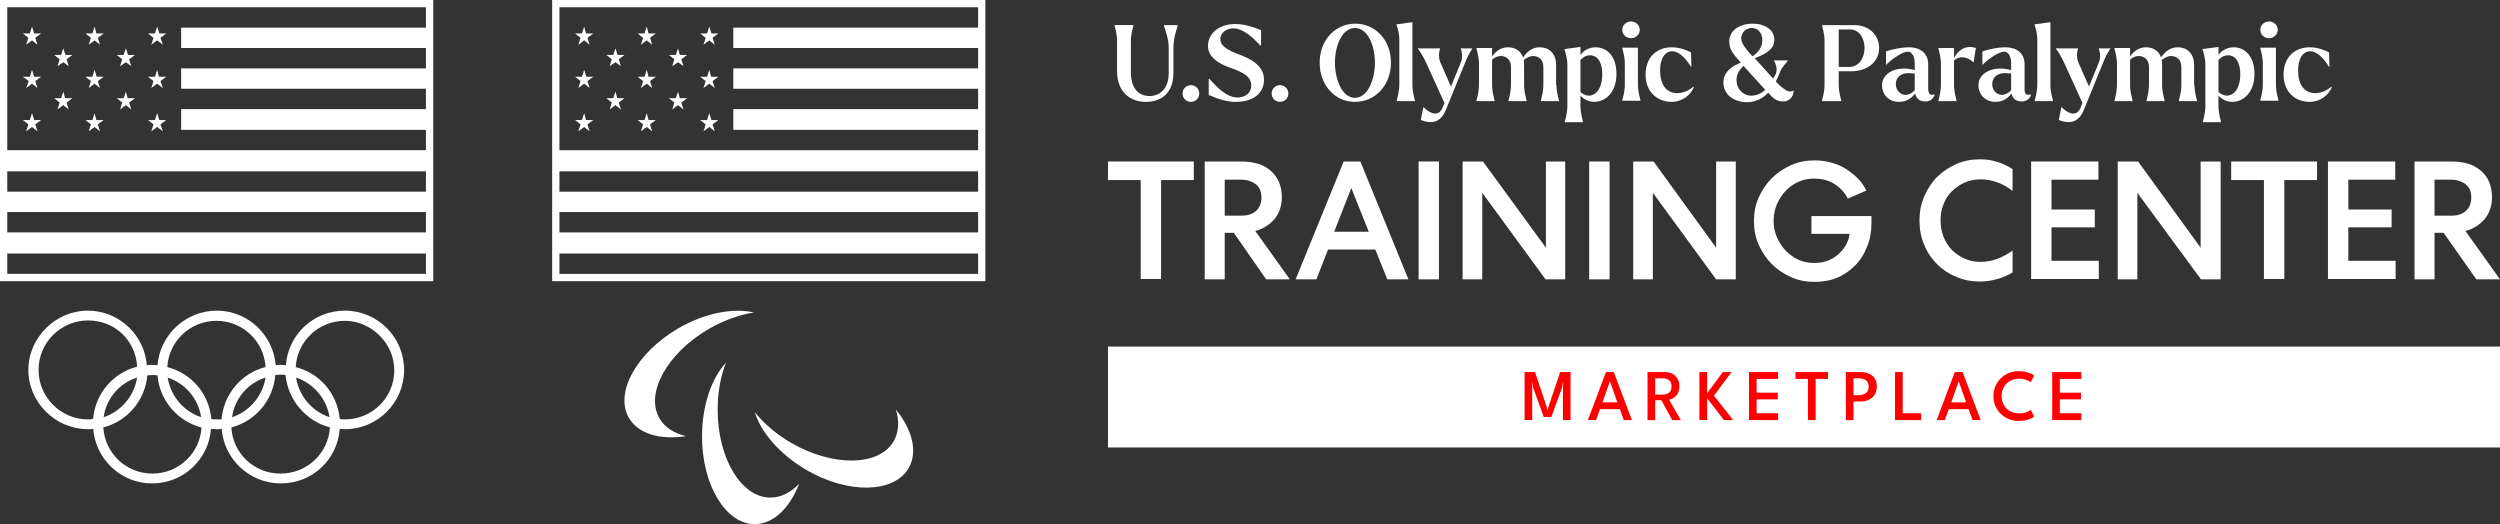 <?xml version="1.0" encoding="UTF-8"?><svg id="Layer_1" xmlns="http://www.w3.org/2000/svg" viewBox="0 0 687.3 144.1"><rect x="0" y="0" width="687.3" height="144.1" fill="#333333" stroke="none"/><defs><style>.cls-1{fill:#fff;}.cls-1,.cls-2{stroke-width:0px;}.cls-2{fill:red;}</style></defs><rect class="cls-1" x="304.6" y="95.28" width="382.7" height="27.74"/><path class="cls-1" d="M94.8,85.4c-8.6,0-15.6,6.6-16.2,15h.1c-.5,0-1-.1-1.5-.1s-.9,0-1.4.1c-.7-8.4-7.7-15-16.2-15s-15.6,6.6-16.3,15h0c-.5,0-1-.1-1.5-.1s-.9,0-1.4.1v.4c-.5-8.6-7.6-15.4-16.3-15.4s-16.3,7.3-16.3,16.3,7.5,16.3,16.4,16.3c.5,0,.9,0,1.4-.1v-.2c.6,8.5,7.6,15.2,16.2,15.2s15.6-6.6,16.2-15h0c.5,0,1,.1,1.5.1s.9,0,1.4-.1v-.4c.5,8.6,7.6,15.4,16.3,15.4s15.6-6.6,16.2-15h-.1c.5,0,1,.1,1.5.1,9,0,16.3-7.3,16.3-16.3s-7.3-16.3-16.3-16.3h0ZM24.2,115.3c-7.5,0-13.6-6.1-13.6-13.6s6.1-13.6,13.6-13.6,13.1,5.6,13.5,12.7c-6.6,1.7-11.5,7.4-12.1,14.3-.4.2-.9.2-1.4.2ZM37.7,103.8c-.8,5.1-4.4,9.3-9.2,10.9.7-5.2,4.4-9.4,9.2-10.9ZM55.4,117.5c-.4,7.1-6.3,12.7-13.5,12.7s-13.1-5.6-13.5-12.7c6.6-1.7,11.5-7.4,12.1-14.3.5,0,.9-.1,1.4-.1s1,0,1.4.1c.6,7,5.6,12.7,12.3,14.4,0-.1-.1-.1-.2-.1h0ZM46.1,103.8c4.8,1.6,8.4,5.7,9.2,10.9-4.8-1.6-8.4-5.8-9.2-10.9ZM59.5,115.3c-.5,0-1,0-1.4-.1-.6-7-5.6-12.7-12.2-14.3h.1c.4-7.1,6.3-12.7,13.5-12.7s13.1,5.6,13.5,12.7c-6.6,1.7-11.5,7.4-12.1,14.4h-1.4ZM73,103.8c-.8,5.1-4.4,9.3-9.2,10.9.7-5.2,4.4-9.4,9.2-10.9ZM90.7,117.5c-.4,7.1-6.3,12.7-13.6,12.7s-13.1-5.6-13.5-12.7c6.6-1.7,11.5-7.4,12.1-14.4h0c.5,0,.9-.1,1.4-.1s1,0,1.4.1c.7,7,5.7,12.7,12.2,14.4.1,0,0,0,0,0h0ZM81.4,103.8c4.8,1.6,8.4,5.8,9.2,10.9-4.8-1.6-8.4-5.8-9.2-10.9ZM94.8,115.3c-.5,0-1,0-1.4-.1-.6-7-5.6-12.7-12.2-14.3h.1c.4-7.1,6.3-12.7,13.5-12.7s13.6,6.1,13.6,13.6-6.1,13.5-13.6,13.5h0Z"/><polygon class="cls-1" points="17.9 27 17.4 25.2 16.8 27 14.9 27 16.4 28.2 15.8 30.1 17.4 28.9 18.9 30.1 18.3 28.2 19.9 27 17.9 27"/><polygon class="cls-1" points="8.8 19.2 8.2 21.1 6.3 21.1 7.9 22.3 7.2 24.2 8.8 23 10.3 24.2 9.7 22.3 11.3 21.1 9.4 21.1 8.8 19.2"/><polygon class="cls-1" points="26.5 33 26 31.1 25.4 33 23.5 33 25 34.2 24.4 36.1 26 34.9 27.5 36.1 26.9 34.2 28.5 33 26.5 33"/><polygon class="cls-1" points="17.4 13.3 16.8 15.1 14.9 15.1 16.4 16.3 15.8 18.2 17.4 17.1 18.9 18.2 18.3 16.3 19.9 15.1 18 15.1 17.4 13.3"/><polygon class="cls-1" points="9.4 33 8.8 31.1 8.2 33 6.3 33 7.8 34.2 7.2 36.1 8.8 34.9 10.3 36.1 9.7 34.2 11.3 33 9.4 33"/><polygon class="cls-1" points="24.4 12.3 26 11.1 27.5 12.3 26.9 10.4 28.5 9.2 26.5 9.2 26 7.3 25.4 9.2 23.5 9.2 25 10.4 24.4 12.3"/><polygon class="cls-1" points="7.2 12.3 8.8 11.1 10.3 12.3 9.7 10.4 11.3 9.2 9.4 9.2 8.8 7.3 8.2 9.2 6.3 9.2 7.8 10.4 7.2 12.3"/><path class="cls-1" d="M117.1,0H0v77.3h119.1V0h-2ZM117.1,75.3H2v-5.6h115.1v5.6ZM117.1,63.9H2v-5.6h115.1v5.6ZM117.1,52.7H2v-5.6h115.1v5.6ZM117.1,7.6H49.8v5.6h67.3v5.6H49.8v5.6h67.3v5.6H49.8v5.7h67.3v5.6H2V2h115.1v5.6Z"/><polygon class="cls-1" points="43.7 21.1 43.2 19.2 42.6 21.1 40.7 21.1 42.2 22.3 41.6 24.2 43.2 23 44.8 24.2 44.1 22.3 45.7 21.1 43.7 21.1"/><polygon class="cls-1" points="43.8 33 43.2 31.1 42.6 33 40.7 33 42.2 34.2 41.6 36.1 43.2 34.9 44.8 36.1 44.1 34.2 45.7 33 43.8 33"/><polygon class="cls-1" points="43.2 7.3 42.6 9.2 40.7 9.2 42.2 10.4 41.6 12.3 43.2 11.1 44.8 12.3 44.1 10.4 45.7 9.2 43.8 9.2 43.2 7.3"/><polygon class="cls-1" points="26 19.2 25.4 21.1 23.5 21.1 25 22.3 24.4 24.2 26 23 27.5 24.2 26.9 22.3 28.5 21.1 26.6 21.1 26 19.2"/><polygon class="cls-1" points="34.6 13.3 34 15.1 32.1 15.1 33.6 16.3 33 18.2 34.6 17.1 36.1 18.2 35.5 16.3 37.1 15.1 35.2 15.1 34.6 13.3"/><polygon class="cls-1" points="35.1 27 34.6 25.2 34 27 32.1 27 33.6 28.2 33 30.1 34.6 28.9 36.1 30.1 35.5 28.2 37.1 27 35.1 27"/><polygon class="cls-1" points="169.2 13.3 168.6 15.1 166.7 15.1 168.2 16.3 167.6 18.2 169.2 17.1 170.7 18.2 170.1 16.3 171.7 15.1 169.8 15.1 169.2 13.3"/><polygon class="cls-1" points="178.3 33 177.8 31.1 177.2 33 175.3 33 176.8 34.2 176.2 36.1 177.8 34.9 179.3 36.1 178.7 34.2 180.3 33 178.3 33"/><polygon class="cls-1" points="169.7 27 169.2 25.2 168.6 27 166.7 27 168.2 28.2 167.6 30.1 169.2 28.9 170.7 30.1 170.1 28.2 171.7 27 169.7 27"/><polygon class="cls-1" points="177.8 19.2 177.2 21.1 175.3 21.1 176.8 22.3 176.2 24.2 177.8 23 179.3 24.2 178.7 22.3 180.3 21.1 178.3 21.1 177.8 19.2"/><polygon class="cls-1" points="161.1 33 160.6 31.1 160 33 158.1 33 159.6 34.2 159 36.1 160.6 34.9 162.1 36.1 161.5 34.2 163.1 33 161.1 33"/><polygon class="cls-1" points="176.2 12.3 177.8 11.1 179.3 12.3 178.7 10.4 180.3 9.2 178.3 9.2 177.8 7.3 177.2 9.2 175.3 9.2 176.8 10.4 176.2 12.3"/><polygon class="cls-1" points="159 12.3 160.6 11.1 162.1 12.3 161.5 10.4 163.1 9.2 161.1 9.2 160.6 7.3 160 9.2 158.1 9.2 159.6 10.4 159 12.3"/><polygon class="cls-1" points="160.6 19.2 160 21.1 158.1 21.1 159.6 22.3 159 24.2 160.6 23 162.1 24.2 161.5 22.3 163.1 21.1 161.2 21.1 160.6 19.2"/><polygon class="cls-1" points="195 7.3 194.4 9.2 192.5 9.2 194 10.4 193.4 12.3 195 11.1 196.5 12.3 195.9 10.4 197.5 9.2 195.6 9.2 195 7.3"/><polygon class="cls-1" points="195.5 21.1 195 19.2 194.4 21.1 192.5 21.1 194 22.3 193.4 24.2 195 23 196.5 24.2 195.9 22.3 197.5 21.1 195.5 21.1"/><path class="cls-1" d="M268.9,0h-117.1v77.3h119.1V0h-2ZM268.9,75.3h-115.1v-5.6h115.1v5.6ZM268.9,63.9h-115.1v-5.6h115.1v5.6ZM268.9,52.7h-115.1v-5.6h115.1v5.6ZM268.9,7.6h-67.3v5.6h67.3v5.6h-67.3v5.6h67.3v5.6h-67.3v5.7h67.3v5.6h-115.1V2h115.1v5.6h0Z"/><polygon class="cls-1" points="186.4 13.3 185.8 15.1 183.9 15.1 185.4 16.3 184.8 18.2 186.4 17.1 187.9 18.2 187.3 16.3 188.9 15.1 186.9 15.1 186.4 13.3"/><polygon class="cls-1" points="186.9 27 186.4 25.2 185.8 27 183.9 27 185.4 28.2 184.8 30.1 186.4 28.9 187.9 30.1 187.3 28.2 188.9 27 186.9 27"/><polygon class="cls-1" points="195.6 33 195 31.1 194.4 33 192.5 33 194 34.2 193.4 36.1 195 34.9 196.5 36.1 195.9 34.2 197.5 33 195.6 33"/><path class="cls-1" d="M181.3,115c-4-6.9,2.1-17.9,13.6-24.6,4.2-2.4,8.5-3.9,12.4-4.5-5.7-1.3-13.5.1-20.9,4.4-11.4,6.7-17.5,17.7-13.5,24.6,2.6,4.4,8.6,6.1,15.7,5-3.3-.8-5.9-2.4-7.3-4.9Z"/><path class="cls-1" d="M246.3,112.6c1,3.2.8,6.2-.6,8.7-4,6.9-16.6,7.1-28.1.5-4.2-2.4-7.6-5.4-10.1-8.5,1.7,5.6,6.9,11.6,14.2,15.9,11.5,6.7,24.1,6.4,28.1-.5,2.6-4.5,1-10.6-3.5-16.1h0Z"/><path class="cls-1" d="M211.8,136.8c-8,0-14.5-10.8-14.5-24.1,0-4.8.8-9.3,2.3-13-4,4.3-6.6,11.8-6.6,20.3,0,13.3,6.5,24.1,14.5,24.1,5.1,0,9.6-4.4,12.2-11.1-2.3,2.4-5,3.8-7.9,3.8h0Z"/><path class="cls-1" d="M304.7,44.4h23.5v5.1h-9v27.2h-5.6v-27.2h-9v-5.1h.1Z"/><path class="cls-1" d="M336.7,76.8h-5.5v-32.4h10.1c1.6,0,3.1.2,4.5.6,1.4.4,2.5,1.1,3.5,1.9,1,.8,1.7,1.9,2.3,3.1.5,1.2.8,2.6.8,4.2,0,2.4-.7,4.4-2,6-1.4,1.6-3.1,2.7-5.3,3.3l9.5,13.3h-6.5l-8.9-12.8h-2.5v12.8ZM336.7,59.3h4.6c1.6,0,3-.4,4-1.3,1-.9,1.5-2.1,1.5-3.7s-.5-2.8-1.5-3.6-2.4-1.3-4-1.3h-4.6v9.9Z"/><path class="cls-1" d="M374,44.4l13.2,32.4h-5.8l-3.3-8.2h-13l-3.2,8.2h-5.7l13.2-32.4h4.6ZM366.8,63.7h9.5l-4.8-12-4.7,12Z"/><path class="cls-1" d="M395.6,44.4v32.4h-5.6v-32.4h5.6Z"/><path class="cls-1" d="M430.3,44.4v32.4h-5.4l-17.4-23.8v23.8h-5.4v-32.4h5.6l17.3,23.7v-23.7h5.3Z"/><path class="cls-1" d="M442.5,44.4v32.4h-5.6v-32.4h5.6Z"/><path class="cls-1" d="M477.2,44.4v32.4h-5.4l-17.4-23.8v23.8h-5.4v-32.4h5.6l17.2,23.7v-23.7h5.4Z"/><path class="cls-1" d="M508,54.6c-.9-1.8-2.2-3.1-3.8-4.1-1.6-1-3.5-1.4-5.5-1.4-1.5,0-3,.3-4.3.9-1.3.6-2.5,1.4-3.5,2.5-1,1-1.8,2.3-2.4,3.7s-.9,2.9-.9,4.5.3,3.1.9,4.5c.6,1.4,1.4,2.6,2.4,3.7,1,1,2.2,1.9,3.5,2.5s2.8.9,4.4.9c1.3,0,2.5-.2,3.6-.6s2.1-1,2.9-1.7,1.5-1.5,2.1-2.5.9-2,1.1-3.2h-10.5v-4.9h16.5v2.1c0,2.3-.4,4.4-1.2,6.3-.8,2-1.8,3.7-3.2,5.1s-3,2.6-4.9,3.4-4,1.2-6.3,1.2-4.5-.4-6.5-1.3-3.8-2.1-5.3-3.6-2.7-3.3-3.6-5.3-1.3-4.2-1.3-6.5.4-4.5,1.3-6.5,2.1-3.8,3.6-5.3,3.3-2.7,5.3-3.6c2-.9,4.2-1.3,6.5-1.3,1.6,0,3.1.2,4.5.6s2.8.9,4,1.7,2.3,1.6,3.3,2.6,1.8,2.2,2.4,3.4l-5.1,2.2Z"/><path class="cls-1" d="M527.7,60.6c0-2.3.4-4.5,1.3-6.6.9-2,2-3.8,3.5-5.3s3.3-2.7,5.3-3.6,4.2-1.3,6.6-1.3c1.6,0,3.1.2,4.6.7,1.5.4,2.9,1.1,4.3,2v6c-1.4-1.1-2.8-1.9-4.3-2.4-1.4-.5-2.9-.8-4.5-.8s-3,.3-4.4.9c-1.3.6-2.5,1.4-3.5,2.4s-1.8,2.2-2.3,3.6c-.6,1.4-.8,2.9-.8,4.5s.3,3,.8,4.4c.6,1.4,1.3,2.6,2.3,3.6s2.2,1.8,3.5,2.4,2.8.9,4.4.9,3.1-.3,4.5-.8,2.9-1.3,4.3-2.3v6c-1.5.9-3,1.5-4.5,1.9s-3,.6-4.5.6c-2.3,0-4.5-.4-6.5-1.3-2-.8-3.8-2-5.3-3.5s-2.7-3.3-3.5-5.3c-.9-2.1-1.3-4.3-1.3-6.7Z"/><path class="cls-1" d="M558.4,44.4h18.5v5h-12.9v8.2h11.9v4.9h-11.9v9.2h13v5h-18.6v-32.3Z"/><path class="cls-1" d="M610.5,44.4v32.4h-5.4l-17.5-23.8v23.8h-5.4v-32.4h5.6l17.2,23.7v-23.7h5.5Z"/><path class="cls-1" d="M613.5,44.4h23.5v5.1h-9v27.2h-5.6v-27.2h-9v-5.1h.1Z"/><path class="cls-1" d="M640,44.4h18.5v5h-12.9v8.2h11.9v4.9h-11.9v9.2h13v5h-18.6v-32.3Z"/><path class="cls-1" d="M669.3,76.8h-5.5v-32.4h10.2c1.6,0,3.1.2,4.5.6,1.4.4,2.5,1.1,3.5,1.9,1,.8,1.8,1.9,2.3,3.1.5,1.2.8,2.6.8,4.2,0,2.4-.7,4.4-2,6-1.4,1.6-3.1,2.7-5.3,3.3l9.5,13.3h-6.5l-9-12.8h-2.5v12.8ZM669.3,59.3h4.6c1.6,0,3-.4,4-1.3,1-.9,1.5-2.1,1.5-3.7s-.5-2.8-1.5-3.6-2.4-1.3-4-1.3h-4.6v9.9Z"/><path class="cls-1" d="M307.1,19.5v-8.3c0-1.9-.6-3.8-.7-4.3h0s5.2,0,5.2,0v.1c-.1.5-.7,2.4-.7,4.3v8.6c0,4.2,2,6.5,5.1,6.5,2.8,0,5.3-1.9,5.3-6.3v-7c0-2.6-1.1-5.3-1.3-6v-.2h3.8v.1c-.2.7-1.2,3.4-1.2,6v7.1c0,5.5-3.4,7.9-7.5,7.9-3.9.1-8-2.3-8-8.5Z"/><path class="cls-1" d="M325.1,25.7c0-1.2,1-2.3,2.3-2.3,1.2,0,2.3,1,2.3,2.3s-1,2.3-2.3,2.3-2.3-1-2.3-2.3Z"/><path class="cls-1" d="M332.3,26.1v-4.4h.2c2,2.2,4.7,5.1,7.7,5.1,2.1,0,3.8-1.2,3.8-3.3,0-2.5-2.4-3.7-5.6-4.8-3.8-1.3-6.3-3.2-6.3-6.1,0-3.1,2.7-6,7.5-6,2.7,0,5.4,1,7.1,1.7v4.3h-.1c-1.9-2-4.7-4.8-7.5-4.8-2.2,0-3.6,1.4-3.6,3,0,2.1,2.7,3.3,6,4.5,4.5,1.8,6,4.1,6,6.6,0,4.2-3.6,6.1-7.6,6.1-2.3.1-4.9-.7-7.6-1.9Z"/><path class="cls-1" d="M349.6,25.7c0-1.2,1-2.3,2.3-2.3,1.2,0,2.3,1,2.3,2.3s-1,2.3-2.3,2.3-2.3-1-2.3-2.3Z"/><path class="cls-1" d="M362.8,17.2c0-6.3,4.4-10.7,9.8-10.7s9.8,4.4,9.8,10.7-4.4,10.8-9.8,10.8c-5.4.1-9.8-4.4-9.8-10.8ZM378,17.2c0-4.5-1.9-9.5-5.5-9.5s-5.5,5-5.5,9.5,1.9,9.7,5.5,9.7c3.6,0,5.5-5.2,5.5-9.7Z"/><path class="cls-1" d="M384,27.6c.1-.5.7-2.4.7-4.3v-12.4c0-1.8-.6-3.7-.8-4.2h0l4.4-.6v17.3c0,1.9.6,3.8.7,4.3v.1h-5v-.2h0Z"/><path class="cls-1" d="M404.8,13.2v.1c-.2.3-1.2,1.9-1.8,3.4l-5.5,13.5c-1.4,3.4-3.7,4-6.9,2.8l.7-3.5h.1c1.8,1.8,4.1,2.7,5.2.1l.5-1.3-5-11c-.8-1.7-1.8-3.4-2.3-3.9v-.1h6.1v.1c-.2.5-.6,2.2.1,3.8l2.9,6.6,2.7-6.6c.7-1.6.2-3.3,0-3.8v-.1h3.2v-.1Z"/><path class="cls-1" d="M427.9,23.4c0,1.9.6,3.8.7,4.3v.1h-5v-.1c.1-.5.7-2.4.7-4.3v-5c0-2.1-1.4-3-2.8-3-.9,0-1.7.4-2.6,1.1.1.4.1.9.1,1.5v5.4c0,1.9.6,3.8.7,4.3v.1h-5v-.1c.1-.5.7-2.4.7-4.3v-5c0-2.1-1.4-3-2.8-3-.8,0-1.6.3-2.4,1v7c0,1.9.6,3.8.7,4.3v.1h-5v-.1c.1-.5.7-2.4.7-4.3v-5.8c0-1.9-.6-3.8-.7-4.3v-.1h4.3v2.3c1.1-1.5,2.5-2.5,4.4-2.5,1.8,0,3.5.9,4.1,2.8,1.2-1.7,2.6-2.8,4.6-2.8,2.4,0,4.5,1.5,4.5,4.9v5.5h.1Z"/><path class="cls-1" d="M444.4,20.3c0,5.2-3.1,7.7-6.1,7.7-1.3,0-2.7-.5-3.8-1.7v2.9c0,1.9.6,3.8.7,4.3v.1h-5v-.1c.1-.5.7-2.4.7-4.3v-11.4c0-1.9-.6-3.7-.8-4.2v-.1l4.4-.6v2.2c1-1.4,2.6-2.1,4.2-2.1,3.1,0,5.7,2.5,5.7,7.3ZM440.5,20.4c0-2.8-1-5.2-3.4-5.2-1,0-1.9.5-2.6,1.3v8.8c.7.6,1.5,1,2.4,1,2.4-.2,3.6-2.7,3.6-5.9Z"/><path class="cls-1" d="M446,8.2c0-1.3,1.1-2.3,2.4-2.3s2.4,1,2.4,2.3-1.1,2.3-2.4,2.3-2.4-1-2.4-2.3ZM446,27.6c.1-.5.7-2.4.7-4.3v-5.8c0-1.9-.6-3.8-.7-4.3v-.1h4.3v10.2c0,1.9.6,3.8.7,4.3v.1h-5v-.1Z"/><path class="cls-1" d="M452.4,20.5c0-4.7,3-7.5,7.2-7.5,2.2,0,4.1.8,5.3,1.4l.1,4h-.1c-1-1.7-3-4.3-5.2-4.3s-3.4,2.5-3.3,5.4c0,3.6,1.6,6.1,4.7,6.1,1.3,0,2.8-.4,4.5-1.8l.1.1c-.9,2.2-3.1,4.1-6.2,4.1-3.6,0-7.1-2.5-7.1-7.5Z"/><path class="cls-1" d="M493.1,24.9c0,1.8-1.3,3-2.8,3s-2.6-.6-3.7-1.9l-.5-.5c-1.6,1.7-3.6,2.6-5.9,2.6-3.2,0-6.4-1.9-6.4-5.4,0-3,2.5-4.6,4.8-5.5-1.5-1.7-3.2-3.3-3.2-5.7,0-3.4,3.2-5,6.4-5,3.4,0,6,1.7,6,4.4,0,2.5-2,3.8-5.4,5.1l4.8,5.3c.1.1.2.2.3.3.3-.5.6-1,.8-1.6.4-1.4-.3-2.9-.6-3.3v-.1h3.8v.1c-.2.4-1.8,1.9-2.2,3.3-.3.8-.7,1.6-1.1,2.4,1.3,1.4,1.9,1.8,2.7,2.3.6.5,1.4.6,2.2.2ZM485.3,24.7l-6-6.6c-1.2,1.2-1.9,2.4-1.9,3.9,0,2.3,1.6,4.3,4.1,4.3,1.4,0,2.7-.6,3.8-1.6ZM478.7,10.6c0,1.4,1.5,3.1,3.1,4.9,1.6-1.2,2.7-2.4,2.7-4.5,0-1.7-1-3.3-2.9-3.3-1.7,0-2.9,1.3-2.9,2.9Z"/><path class="cls-1" d="M516.6,13.2c0,4.2-3.7,6.4-7.7,6.4h-3.4v3.8c0,1.9.6,3.8.7,4.3v.1h-5.3v-.1c.1-.5.7-2.4.7-4.3v-12.2c0-1.9-.6-3.8-.7-4.3h0s8.9,0,8.9,0c4,0,6.8,2.7,6.8,6.3ZM508.4,18.4c2.8,0,4.2-2.7,4.2-5.2,0-2.3-1.2-5.1-4-5.1h-3.1v10.3s2.9,0,2.9,0Z"/><path class="cls-1" d="M531.9,25.9c-.3,1.2-1.2,2-2.6,2-1.5,0-2.5-.8-2.8-2.2-.8,1.1-2.2,2.3-4.4,2.3-3,0-4.7-2.2-4.7-4.5,0-3.2,3.3-5,7.1-4.6.7.1,1.4.2,1.9.4v-1.8c0-2.1-.8-3.3-1.9-3.3-1.8,0-5.4,2.9-5.9,3.6h-.1v-3.7c2.3-.7,4.6-1.1,6.2-1.1,3.6,0,5.4,1.9,5.4,4.7v6.5c0,1.6.5,2.2,1.8,1.7h0ZM526.4,24.8h0v-4.6h-.5c-3.1-.5-4.7,1-4.7,2.9,0,1.7,1.2,3,2.8,3,.9-.1,1.7-.5,2.4-1.3Z"/><path class="cls-1" d="M537.3,15.8c1.1-2.1,3.2-3.5,5.9-2.6l-.6,3.9h-.1c-1.3-1.2-3.4-2.1-5.3-.5v6.8c0,1.9.6,3.8.7,4.3v.1h-5v-.1c.1-.5.7-2.4.7-4.3v-5.8c0-1.9-.6-3.8-.7-4.3v-.1h4.3v2.6h.1Z"/><path class="cls-1" d="M558.4,25.9c-.3,1.2-1.2,2-2.6,2-1.5,0-2.5-.8-2.8-2.2-.8,1.1-2.2,2.3-4.4,2.3-3,0-4.7-2.2-4.7-4.5,0-3.2,3.3-5,7.1-4.6.7.1,1.4.2,1.9.4v-1.8c0-2.1-.8-3.3-1.9-3.3-1.8,0-5.4,2.9-5.9,3.6h-.1v-3.7c2.3-.7,4.6-1.1,6.2-1.1,3.6,0,5.4,1.9,5.4,4.7v6.5c-.1,1.6.5,2.2,1.8,1.7h0ZM552.9,24.8h0v-4.6h-.5c-3.1-.5-4.7,1-4.7,2.9,0,1.7,1.2,3,2.8,3,.8-.1,1.7-.5,2.4-1.3Z"/><path class="cls-1" d="M559.4,27.6c.1-.5.7-2.4.7-4.3v-12.4c0-1.8-.6-3.7-.8-4.2h0l4.4-.6v17.3c0,1.9.6,3.8.7,4.3v.1h-5v-.2h0Z"/><path class="cls-1" d="M580.2,13.2v.1c-.2.3-1.2,1.9-1.8,3.4l-5.5,13.5c-1.4,3.4-3.7,4-6.9,2.8l.7-3.5h.1c1.8,1.8,4.1,2.7,5.2.1l.5-1.3-5-11c-.8-1.7-1.8-3.4-2.3-3.9v-.1h6.1v.1c-.2.5-.6,2.2.1,3.8l2.9,6.6,2.7-6.6c.7-1.6.2-3.3,0-3.8v-.1h3.2v-.1Z"/><path class="cls-1" d="M603.3,23.4c0,1.9.6,3.8.7,4.3v.1h-5v-.1c.1-.5.7-2.4.7-4.3v-5c0-2.1-1.4-3-2.8-3-.9,0-1.7.4-2.6,1.1.1.4.1.9.1,1.5v5.4c0,1.9.6,3.8.7,4.3v.1h-5v-.1c.1-.5.7-2.4.7-4.3v-5c0-2.1-1.4-3-2.8-3-.8,0-1.6.3-2.4,1v7c0,1.9.6,3.8.7,4.3v.1h-5v-.1c.1-.5.7-2.4.7-4.3v-5.8c0-1.9-.6-3.8-.7-4.3v-.1h4.3v2.3c1.1-1.5,2.5-2.5,4.4-2.5,1.8,0,3.5.9,4.1,2.8,1.2-1.7,2.6-2.8,4.6-2.8,2.4,0,4.5,1.5,4.5,4.9v5.5h.1Z"/><path class="cls-1" d="M619.8,20.3c0,5.2-3.1,7.7-6.1,7.7-1.3,0-2.7-.5-3.8-1.7v2.9c0,1.9.6,3.8.7,4.3v.1h-5v-.1c.1-.5.7-2.4.7-4.3v-11.4c0-1.9-.6-3.7-.8-4.2v-.1l4.4-.6v2.2c1-1.4,2.6-2.1,4.2-2.1,3.1,0,5.7,2.5,5.7,7.3ZM615.9,20.4c0-2.8-1-5.2-3.4-5.2-1,0-1.9.5-2.6,1.3v8.8c.7.6,1.5,1,2.4,1,2.4-.2,3.6-2.7,3.6-5.9Z"/><path class="cls-1" d="M621.4,8.2c0-1.3,1.1-2.3,2.4-2.3s2.4,1,2.4,2.3-1.1,2.3-2.4,2.3-2.4-1-2.4-2.3ZM621.4,27.6c.1-.5.7-2.4.7-4.3v-5.8c0-1.9-.6-3.8-.7-4.3v-.1h4.3v10.2c0,1.9.6,3.8.7,4.3v.1h-5v-.1Z"/><path class="cls-1" d="M627.8,20.5c0-4.7,3-7.5,7.2-7.5,2.2,0,4.1.8,5.3,1.4l.1,4h-.1c-1-1.7-3-4.3-5.2-4.3s-3.4,2.5-3.3,5.4c0,3.6,1.6,6.1,4.7,6.1,1.3,0,2.8-.4,4.5-1.8l.1.1c-.9,2.2-3.1,4.1-6.2,4.1-3.7,0-7.1-2.5-7.1-7.5Z"/><path class="cls-2" d="M431.78,102.29v13.2h-2.1v-8.99l.1-1.69-.4,1.9-2.89,7.94h-2.07l-2.88-7.94-.4-1.9.1,1.69v8.99h-2.1v-13.2h2.87l3.3,9.88.15.79.14-.79,3.32-9.88h2.86Z"/><path class="cls-2" d="M441.52,102.29h2.15l4.98,13.2h-2.24l-1.09-3.02h-5.44l-1.1,3.02h-2.25l4.99-13.2ZM440.56,110.6h4.08l-2.03-5.75h-.03l-2.02,5.75Z"/><path class="cls-2" d="M452.94,102.29h4.85c.73,0,1.38.15,1.97.46.59.3,1.06.75,1.41,1.33s.52,1.28.52,2.11-.16,1.5-.47,2.03c-.31.53-.69.93-1.13,1.2-.44.27-.85.42-1.23.45l3.25,5.63h-2.37l-3-5.47h-1.7v5.47h-2.1v-13.2ZM455.04,108.5h2c.71,0,1.3-.18,1.78-.53.48-.35.72-.93.72-1.73s-.24-1.38-.71-1.72c-.47-.34-1.06-.51-1.77-.51h-2.02v4.49Z"/><path class="cls-2" d="M471.21,108.77l5.27,6.72h-2.52l-4.65-6v6h-2.11v-13.2h2.11v5.85l4.33-5.85h2.4l-4.83,6.48Z"/><path class="cls-2" d="M480.84,102.29h8v1.88h-5.91v3.79h5.81v1.83h-5.81v3.82h5.91v1.88h-8v-13.2Z"/><path class="cls-2" d="M497.04,104.17h-3.43v-1.88h8.97v1.88h-3.43v11.32h-2.11v-11.32Z"/><path class="cls-2" d="M507.46,102.29h4.06c.83,0,1.57.14,2.24.42.67.28,1.21.71,1.61,1.29s.6,1.33.6,2.24-.2,1.67-.6,2.29c-.4.61-.93,1.07-1.61,1.38-.67.31-1.42.46-2.24.46h-1.96v5.13h-2.1v-13.2ZM509.56,108.64h1.38c.51,0,.98-.08,1.4-.23.42-.15.76-.4,1.01-.75s.38-.81.38-1.38-.12-1.04-.38-1.37c-.25-.33-.59-.56-1.01-.7-.42-.14-.89-.21-1.4-.21h-1.38v4.63Z"/><path class="cls-2" d="M520.98,102.29h2.11v11.32h5.07v1.88h-7.18v-13.2Z"/><path class="cls-2" d="M537.41,102.29h2.15l4.98,13.2h-2.24l-1.09-3.02h-5.44l-1.1,3.02h-2.25l4.99-13.2ZM536.45,110.6h4.08l-2.03-5.75h-.03l-2.02,5.75Z"/><path class="cls-2" d="M555.07,113.65c.76,0,1.43-.11,2-.32.57-.21.99-.42,1.25-.62l.9,1.8c-.3.27-.82.54-1.57.81s-1.64.41-2.68.41c-.97,0-1.88-.17-2.72-.52-.84-.35-1.58-.83-2.21-1.44-.63-.62-1.13-1.34-1.48-2.17-.35-.83-.53-1.72-.53-2.69s.18-1.87.53-2.7c.35-.83.84-1.56,1.47-2.18s1.37-1.11,2.21-1.46c.84-.35,1.75-.53,2.73-.53,1.04,0,1.93.14,2.68.41s1.27.54,1.57.81l-.9,1.8c-.26-.21-.67-.42-1.25-.62-.57-.21-1.23-.32-2-.32-.72,0-1.37.12-1.96.36-.59.24-1.09.58-1.51,1.01-.42.43-.74.94-.97,1.52-.23.58-.34,1.2-.34,1.86s.11,1.3.34,1.88c.23.58.55,1.09.97,1.52s.92.77,1.51,1.01c.59.24,1.24.36,1.96.36Z"/><path class="cls-2" d="M564.2,102.29h8v1.88h-5.91v3.79h5.81v1.83h-5.81v3.82h5.91v1.88h-8v-13.2Z"/></svg>